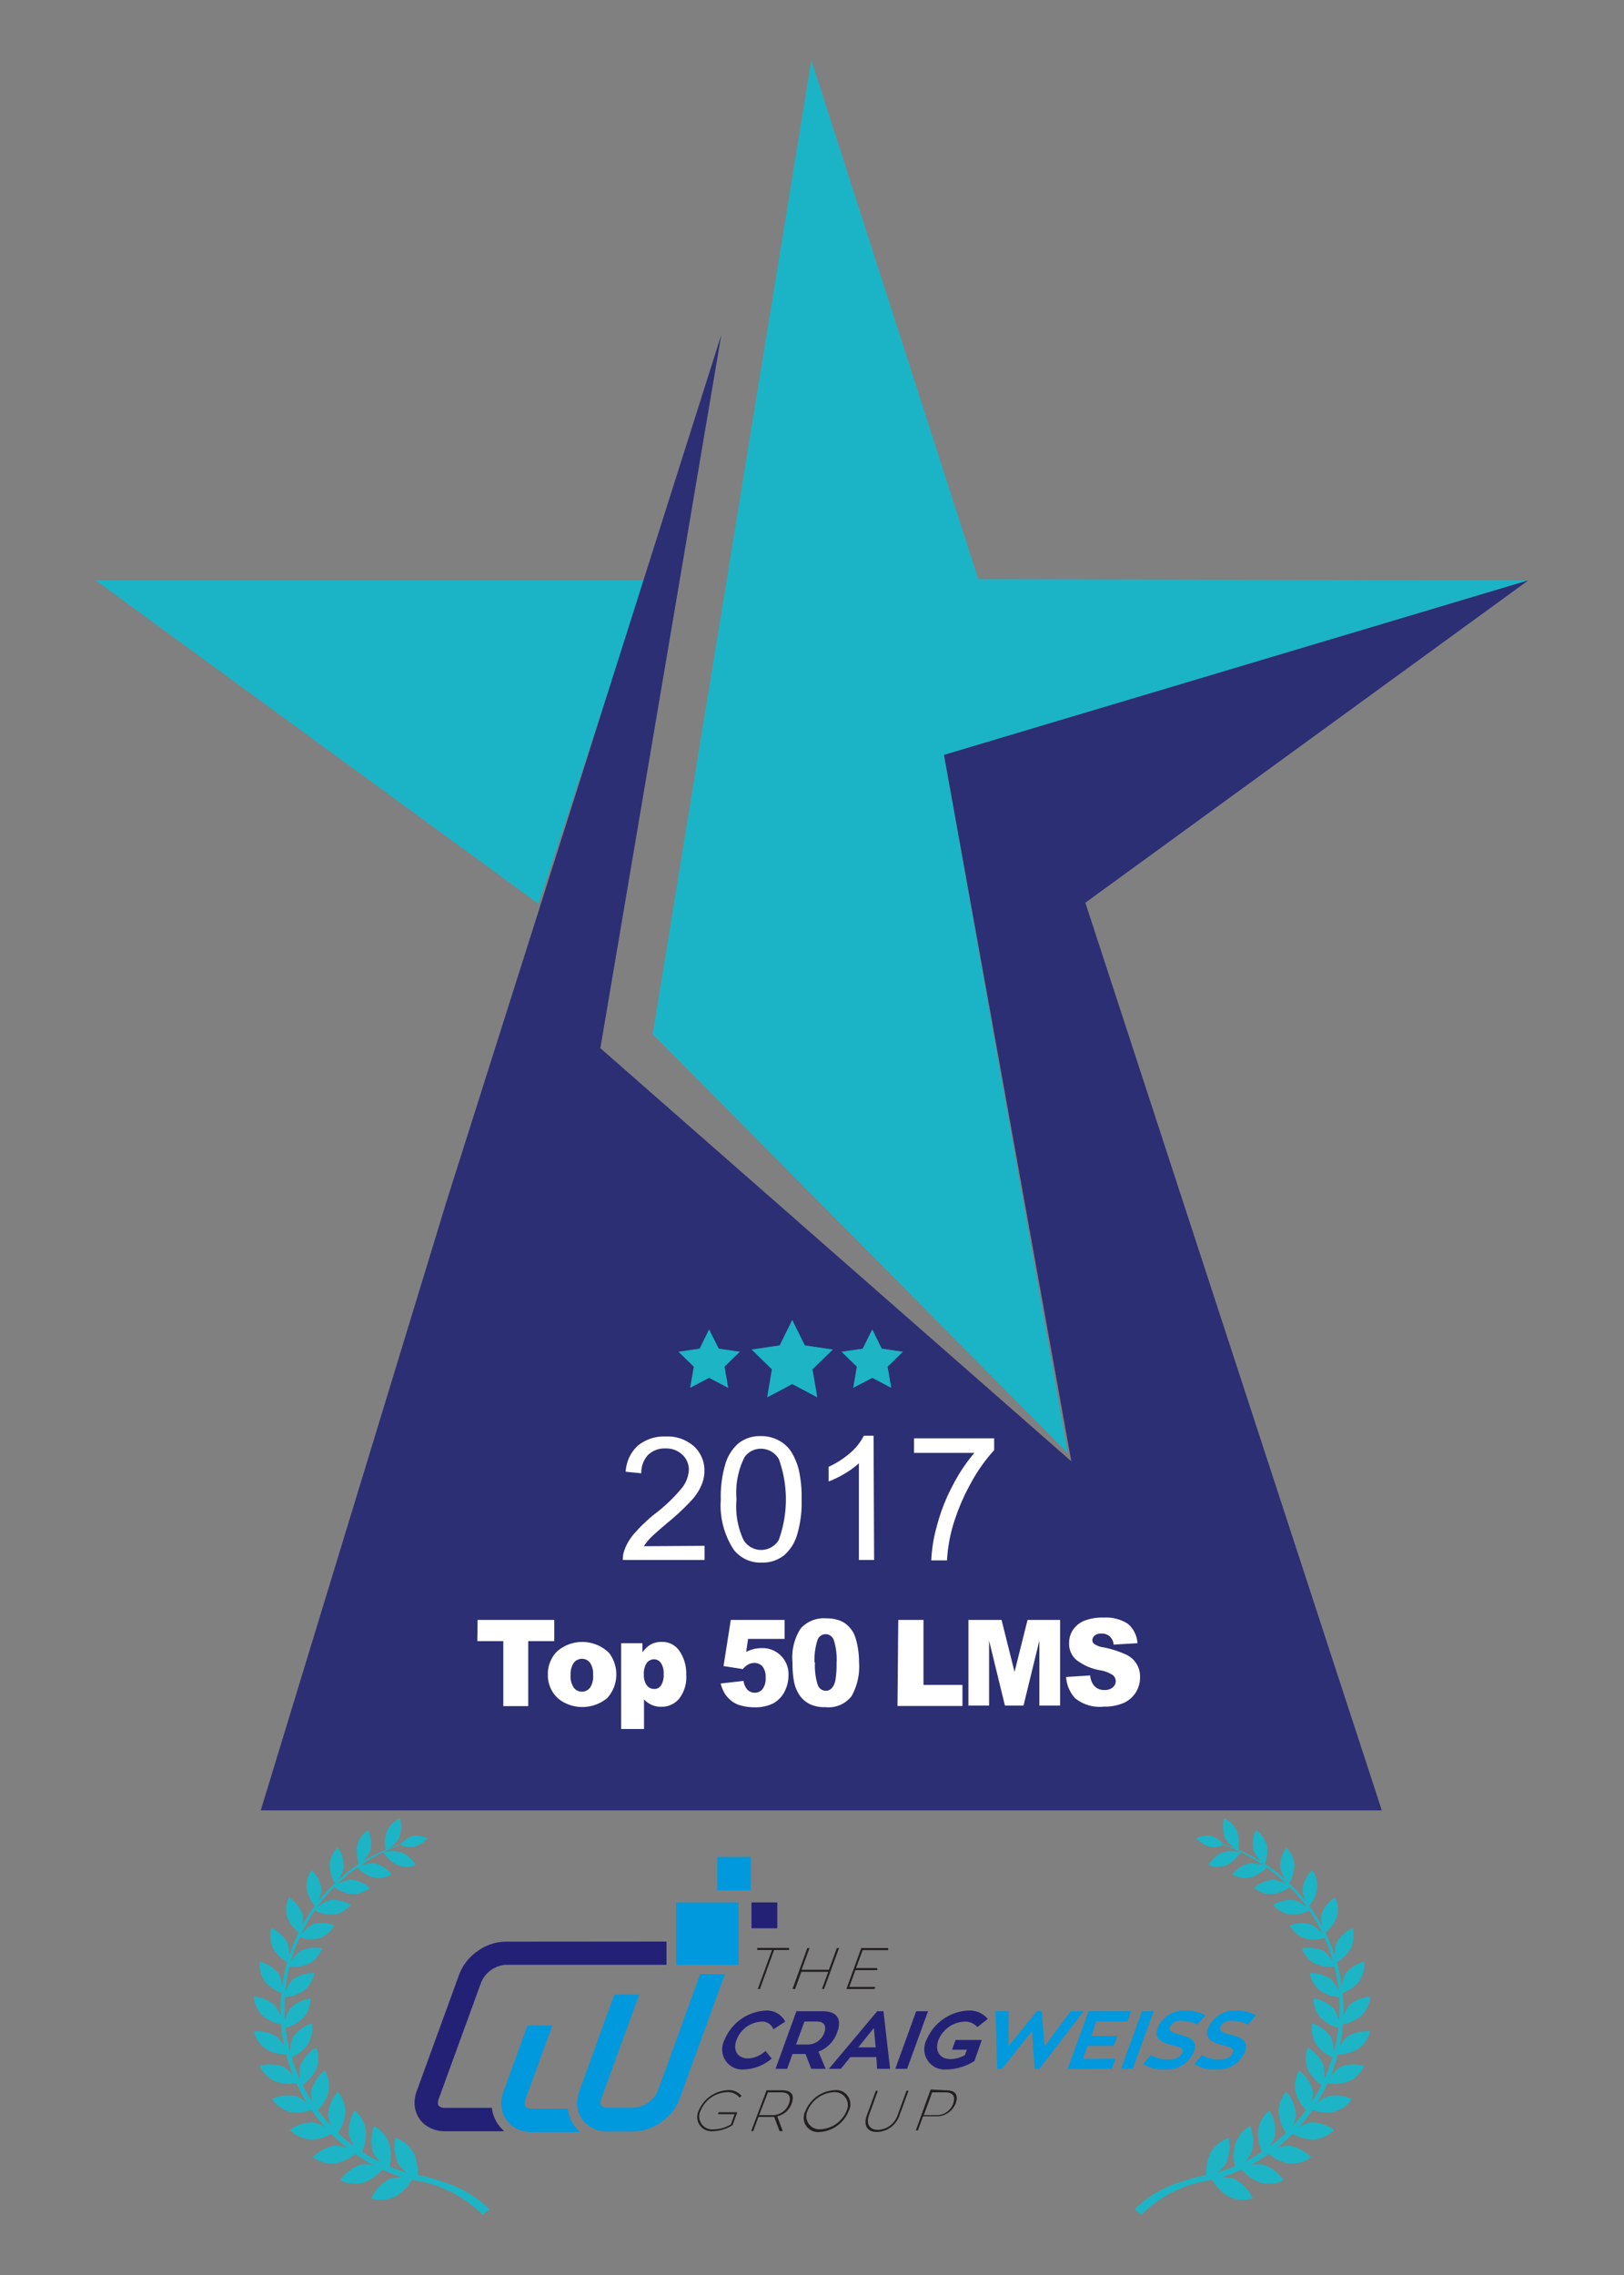 <?xml version="1.0" encoding="UTF-8"?> <svg xmlns="http://www.w3.org/2000/svg" id="Layer_1" data-name="Layer 1" viewBox="0 0 125 175"><rect x="0" y="0" width="125" height="175" fill="#808080" stroke="none"/><defs><style>.cls-1{fill:#1bb4c6;}.cls-2{fill:#2c2f74;}.cls-3{fill:#fff;}.cls-4{fill:#1db4c5;}.cls-5{fill:#232176;}.cls-6{fill:#09d;}.cls-7{fill:#231f20;}</style></defs><polygon class="cls-1" points="62.45 4.63 50.24 79.55 82.19 111.78 72.66 58.07 117.64 44.64 75.3 44.55 62.45 4.63"></polygon><polygon class="cls-1" points="7.36 44.64 49.61 44.64 41.46 69.53 7.36 44.64"></polygon><polygon class="cls-2" points="55.52 25.75 34.39 92.35 20.07 139.26 106.36 139.26 83.54 69.44 117.64 44.64 72.66 58.07 82.46 112.41 46.21 80.63 55.52 25.75"></polygon><path class="cls-3" d="M54.23,118.91V120H47.94a2,2,0,0,1,.14-.81,4,4,0,0,1,.77-1.26,12.14,12.14,0,0,1,1.52-1.45,12.54,12.54,0,0,0,2.1-2,2.41,2.41,0,0,0,.55-1.41,1.57,1.57,0,0,0-.5-1.17,1.78,1.78,0,0,0-1.3-.48,1.82,1.82,0,0,0-1.35.51,2,2,0,0,0-.51,1.4l-1.2-.12a2.93,2.93,0,0,1,.93-2,3.18,3.18,0,0,1,2.16-.71,3.05,3.05,0,0,1,2.17.76,2.52,2.52,0,0,1,.8,1.89,2.79,2.79,0,0,1-.24,1.12,4.09,4.09,0,0,1-.77,1.16,18.16,18.16,0,0,1-1.8,1.68c-.7.59-1.16,1-1.35,1.2a3.94,3.94,0,0,0-.5.63Z"></path><path class="cls-3" d="M55.48,115.34a8.76,8.76,0,0,1,.35-2.72,3.44,3.44,0,0,1,1-1.59,2.68,2.68,0,0,1,1.73-.56,2.85,2.85,0,0,1,1.34.31,2.64,2.64,0,0,1,1,.89,5,5,0,0,1,.59,1.42,9.52,9.52,0,0,1,.21,2.25,8.66,8.66,0,0,1-.34,2.7,3.32,3.32,0,0,1-1,1.59,2.63,2.63,0,0,1-1.73.57,2.6,2.6,0,0,1-2.16-1A6.24,6.24,0,0,1,55.48,115.34Zm1.21,0a6.06,6.06,0,0,0,.54,3.12,1.58,1.58,0,0,0,2.71,0,9.12,9.12,0,0,0,0-6.24,1.61,1.61,0,0,0-1.36-.78,1.51,1.51,0,0,0-1.29.68A6.1,6.1,0,0,0,56.69,115.34Z"></path><path class="cls-3" d="M67.28,120H66.11v-7.44a6.69,6.69,0,0,1-1.1.8,7.58,7.58,0,0,1-1.23.6v-1.13a6.81,6.81,0,0,0,1.71-1.11,4.27,4.27,0,0,0,1-1.28h.75Z"></path><path class="cls-3" d="M70.35,111.76v-1.12h6.17v.91a12.84,12.84,0,0,0-1.81,2.57,16.26,16.26,0,0,0-1.38,3.3,12,12,0,0,0-.44,2.61H71.68a11.6,11.6,0,0,1,.45-2.71,14.1,14.1,0,0,1,1.21-3.07A12.86,12.86,0,0,1,75,111.76Z"></path><path class="cls-3" d="M36.76,124.61h5.9v1.63h-2v5H38.74v-5h-2Z"></path><path class="cls-3" d="M42.17,128.83a2.44,2.44,0,0,1,.71-1.8,2.94,2.94,0,0,1,4,.12,2.72,2.72,0,0,1-.13,3.46,3,3,0,0,1-3.7.12A2.4,2.4,0,0,1,42.17,128.83Zm1.75,0a1.54,1.54,0,0,0,.25,1,.79.79,0,0,0,1.24,0,1.54,1.54,0,0,0,.24-1,1.48,1.48,0,0,0-.24-.93.77.77,0,0,0-.61-.3.8.8,0,0,0-.63.3A1.53,1.53,0,0,0,43.92,128.82Z"></path><path class="cls-3" d="M47.81,133v-6.6h1.64v.71a2,2,0,0,1,.62-.6,1.69,1.69,0,0,1,.84-.21,1.6,1.6,0,0,1,1.41.73,3.09,3.09,0,0,1,.5,1.81,2.69,2.69,0,0,1-.54,1.82,1.74,1.74,0,0,1-1.38.63,1.73,1.73,0,0,1-1.33-.57V133Zm1.75-4.19a1.3,1.3,0,0,0,.23.84.71.71,0,0,0,.57.27.59.59,0,0,0,.51-.26,1.45,1.45,0,0,0,.21-.89,1.36,1.36,0,0,0-.22-.86.63.63,0,0,0-.52-.27.69.69,0,0,0-.56.28A1.47,1.47,0,0,0,49.56,128.83Z"></path><path class="cls-3" d="M56.25,124.61h4.14v1.46H57.58l-.15,1a3,3,0,0,1,.58-.22,2.77,2.77,0,0,1,.56-.07,2,2,0,0,1,2.12,2.11,2.72,2.72,0,0,1-.3,1.23,2.14,2.14,0,0,1-.86.9,3,3,0,0,1-1.42.31,4,4,0,0,1-1.06-.13,2,2,0,0,1-.76-.37,2.35,2.35,0,0,1-.5-.55,2.82,2.82,0,0,1-.32-.78l1.76-.2a1.26,1.26,0,0,0,.3.68.8.8,0,0,0,.56.23.76.76,0,0,0,.61-.29,1.33,1.33,0,0,0,.23-.87,1.28,1.28,0,0,0-.24-.86.8.8,0,0,0-.63-.27,1,1,0,0,0-.49.13,1.27,1.27,0,0,0-.39.34l-1.49-.23Z"></path><path class="cls-3" d="M61,127.88a4.08,4.08,0,0,1,.64-2.63,2.43,2.43,0,0,1,2-.76,2.79,2.79,0,0,1,1,.17,1.84,1.84,0,0,1,.66.43,2.32,2.32,0,0,1,.41.55,3.38,3.38,0,0,1,.23.68,6.43,6.43,0,0,1,.18,1.54,4.62,4.62,0,0,1-.58,2.62,2.24,2.24,0,0,1-2,.84,2.62,2.62,0,0,1-1.28-.27,2.07,2.07,0,0,1-.8-.78,2.9,2.9,0,0,1-.36-1A7.61,7.61,0,0,1,61,127.88Zm1.73,0a4.69,4.69,0,0,0,.21,1.72.66.66,0,0,0,.61.46.62.62,0,0,0,.46-.19,1.24,1.24,0,0,0,.29-.62,6.94,6.94,0,0,0,.09-1.32,4.84,4.84,0,0,0-.21-1.76.66.66,0,0,0-1.26,0A5.07,5.07,0,0,0,62.69,127.88Z"></path><path class="cls-3" d="M69.14,124.61h1.94v5h3v1.62h-5Z"></path><path class="cls-3" d="M74.54,124.61h2.55l1,4,1-4H81.6v6.59H80v-5l-1.22,5H77.35l-1.22-5v5H74.54Z"></path><path class="cls-3" d="M82.06,129l1.85-.12a1.49,1.49,0,0,0,.25.72,1,1,0,0,0,.85.4.94.94,0,0,0,.64-.2.65.65,0,0,0,.23-.48.61.61,0,0,0-.22-.46,2.45,2.45,0,0,0-1-.38,4.14,4.14,0,0,1-1.82-.8,1.64,1.64,0,0,1-.55-1.28,1.81,1.81,0,0,1,.28-1,2,2,0,0,1,.84-.71,3.84,3.84,0,0,1,1.55-.26,3.1,3.1,0,0,1,1.84.47,2.09,2.09,0,0,1,.75,1.5l-1.83.11a1,1,0,0,0-.31-.64.91.91,0,0,0-.64-.21.74.74,0,0,0-.51.15.47.47,0,0,0-.18.37.35.35,0,0,0,.15.28,1.55,1.55,0,0,0,.65.25,7.61,7.61,0,0,1,1.82.58,1.83,1.83,0,0,1,1.05,1.71,2.13,2.13,0,0,1-1.27,2,3.67,3.67,0,0,1-1.51.28,3,3,0,0,1-2.22-.65A2.65,2.65,0,0,1,82.06,129Z"></path><polygon class="cls-4" points="60.98 101.53 61.95 103.49 64.11 103.81 62.54 105.33 62.91 107.49 60.98 106.47 59.05 107.49 59.41 105.33 57.85 103.81 60.01 103.49 60.98 101.53"></polygon><polygon class="cls-4" points="67.14 102.26 67.87 103.74 69.5 103.98 68.32 105.13 68.6 106.76 67.14 105.99 65.67 106.76 65.95 105.13 64.77 103.98 66.4 103.74 67.14 102.26"></polygon><polygon class="cls-4" points="54.58 102.26 55.32 103.74 56.95 103.98 55.77 105.13 56.05 106.76 54.58 105.99 53.12 106.76 53.4 105.13 52.22 103.98 53.85 103.74 54.58 102.26"></polygon><g id="Logo"><g id="LogoIcon"><g id="CWicon"><path id="C_element" class="cls-5" d="M51.3,149.35v1.79H38.92a2.23,2.23,0,0,0-1.87,1.31l-3.28,9a.79.79,0,0,0-.06.3.3.3,0,0,0,.09.26.62.62,0,0,0,.45.13h3.61a2.79,2.79,0,0,0,.9,1.75l.05.05H34.25a2.46,2.46,0,0,1-1.66-.6,2.15,2.15,0,0,1-.68-1.59,2.66,2.66,0,0,1,.17-.91l3.28-9a3.83,3.83,0,0,1,1.41-1.76,3.72,3.72,0,0,1,2.15-.72Z"></path><g id="W_element"><path class="cls-6" d="M53.89,151.85H55.8l-3.5,9.62a3.79,3.79,0,0,1-1.41,1.77,3.84,3.84,0,0,1-2.14.72h-2a2.43,2.43,0,0,1-1.65-.6,2.12,2.12,0,0,1-.68-1.59,2.66,2.66,0,0,1,.17-.91l2.69-7.42H49.2l-2.92,8a1,1,0,0,0-.06.3.33.33,0,0,0,.1.26.62.62,0,0,0,.45.13h2a2.19,2.19,0,0,0,1.87-1.3Z"></path><path class="cls-6" d="M44.66,164H40.91a2.43,2.43,0,0,1-1.65-.6,2.15,2.15,0,0,1-.68-1.59,2.66,2.66,0,0,1,.17-.91l1.85-5.09h1.91l-2.07,5.7a.79.79,0,0,0-.06.3.3.3,0,0,0,.09.26.62.62,0,0,0,.45.13H43.7a2.89,2.89,0,0,0,.9,1.75Z"></path></g></g><g id="PixelSquares"><rect class="cls-6" x="52.05" y="146.34" width="4.8" height="4.8"></rect><rect class="cls-6" x="55.21" y="142.84" width="2.57" height="2.57"></rect><rect class="cls-5" x="57.84" y="146.34" width="1.99" height="1.99"></rect></g></g><g id="Text"><g id="CraigWeiss"><path class="cls-5" d="M58.92,157.76l.48.59a3.47,3.47,0,0,1-2.13.84,1.55,1.55,0,0,1-1.51-2.26,3.63,3.63,0,0,1,3.16-2.27,1.58,1.58,0,0,1,1.52.85l-.91.59a.91.91,0,0,0-.92-.59,2.16,2.16,0,0,0-1.92,1.42c-.31.83.12,1.41.89,1.41A2.08,2.08,0,0,0,58.92,157.76Z"></path><path class="cls-5" d="M62,158H61l-.41,1.14h-.9l1.61-4.43h2c1.29,0,1.45.76,1.15,1.59A2.44,2.44,0,0,1,63,157.82l.55,1.32H62.44Zm-.73-.73h.79a1.37,1.37,0,0,0,1.38-.89c.17-.46.08-.88-.61-.88h-.91Z"></path><path class="cls-5" d="M67.45,158.24h-2l-.73.9H63.8l3.72-4.43H68l.51,4.43h-1Zm-1.39-.75H67.4L67.26,156Z"></path><path class="cls-5" d="M69.82,159.14h-.91l1.61-4.43h.91Z"></path><path class="cls-5" d="M75.57,156.92,75,158.54a4.11,4.11,0,0,1-2.16.65,1.56,1.56,0,0,1-1.53-2.26,3.66,3.66,0,0,1,3.18-2.27,1.82,1.82,0,0,1,1.54.64l-.8.63a1.26,1.26,0,0,0-1-.42,2.27,2.27,0,0,0-2,1.42c-.3.82.11,1.46.9,1.46a2.39,2.39,0,0,0,1.14-.3l.15-.42H73.28l.27-.75Z"></path><path class="cls-6" d="M80,159.14h-.37l-.19-2.91-2.31,2.91h-.37l-.14-4.43h1l0,2.69,2.19-2.69h.37l.23,2.69,2-2.69h1Z"></path><path class="cls-6" d="M85.86,158.36l-.28.78h-3.4l1.61-4.43h3.27l-.28.78h-2.4L84,156.61h2l-.28.76h-2l-.36,1Z"></path><path class="cls-6" d="M87.19,159.14h-.9l1.61-4.43h.9Z"></path><path class="cls-6" d="M91.89,157.84a2.22,2.22,0,0,1-2.2,1.35,2.69,2.69,0,0,1-1.69-.42l.58-.69a2.51,2.51,0,0,0,1.42.33c.49,0,.84-.17,1-.5s-.14-.43-.73-.58c-.84-.21-1.48-.47-1.16-1.34a2.17,2.17,0,0,1,2.12-1.33,3.35,3.35,0,0,1,1.56.36l-.62.71a3.15,3.15,0,0,0-1.25-.29.87.87,0,0,0-.87.47c-.12.32.15.45.76.6C91.65,156.72,92.19,157,91.89,157.84Z"></path><path class="cls-6" d="M95.82,157.84a2.23,2.23,0,0,1-2.21,1.35,2.68,2.68,0,0,1-1.68-.42l.58-.69a2.51,2.51,0,0,0,1.42.33c.48,0,.84-.17.95-.5s-.13-.43-.73-.58c-.83-.21-1.47-.47-1.15-1.34a2.17,2.17,0,0,1,2.11-1.33,3.37,3.37,0,0,1,1.57.36l-.62.71a3.15,3.15,0,0,0-1.25-.29.86.86,0,0,0-.87.47c-.12.32.15.45.76.6C95.57,156.72,96.12,157,95.82,157.84Z"></path></g><g id="The"><path class="cls-7" d="M60.73,150H59.58l-1.09,3h-.16l1.09-3H58.28l0-.16h2.46Z"></path><path class="cls-7" d="M64.58,149.85,63.43,153h-.16l.48-1.32H61.68L61.2,153H61l1.14-3.15h.17l-.61,1.67H63.8l.61-1.67Z"></path><path class="cls-7" d="M67.37,152.84l-.06.16H65.15l1.14-3.15h2.07l0,.16H66.4l-.51,1.38h1.63l0,.16H65.84l-.47,1.29Z"></path></g><g id="Group"><path class="cls-7" d="M56.75,162.48l-.37,1a3,3,0,0,1-1.52.46,1.1,1.1,0,0,1-1.08-1.59A2.56,2.56,0,0,1,56,160.78a1.25,1.25,0,0,1,1.08.45l-.16.12a1.15,1.15,0,0,0-1-.41,2.3,2.3,0,0,0-2,1.43,1,1,0,0,0,1,1.43,2.62,2.62,0,0,0,1.34-.39l.28-.78H55.26l.05-.15Z"></path><path class="cls-7" d="M59.59,162.84H58.38l-.4,1.09h-.16L59,160.79h1.21c.82,0,.92.48.73,1a1.5,1.5,0,0,1-1.12,1l.43,1.14H60Zm-1.16-.14h.93a1.34,1.34,0,0,0,1.37-.9c.16-.45.07-.85-.62-.85h-1Z"></path><path class="cls-7" d="M65.33,162.37A2.56,2.56,0,0,1,63.1,164,1.1,1.1,0,0,1,62,162.37a2.56,2.56,0,0,1,2.24-1.59A1.09,1.09,0,0,1,65.33,162.37Zm-.17,0a1,1,0,0,0-1-1.43,2.31,2.31,0,0,0-2,1.43,1,1,0,0,0,1,1.42A2.29,2.29,0,0,0,65.16,162.37Z"></path><path class="cls-7" d="M69.25,162.68A1.88,1.88,0,0,1,67.51,164c-.82,0-1.05-.57-.79-1.28l.69-1.89h.16l-.68,1.87c-.23.64,0,1.13.68,1.13a1.64,1.64,0,0,0,1.52-1.13l.68-1.87h.16Z"></path><path class="cls-7" d="M72.83,160.79c.82,0,.92.48.73,1a1.56,1.56,0,0,1-1.59,1h-.92l-.4,1.09h-.16l1.14-3.15ZM72,162.7a1.34,1.34,0,0,0,1.37-.9c.16-.45.07-.85-.62-.85h-1l-.64,1.75Z"></path></g></g></g><path class="cls-4" d="M87.85,170.37a9.46,9.46,0,0,1,5.58-2.7,13.51,13.51,0,0,0,5.71-22.9,12.91,12.91,0,0,0-5.6-3.09A14.39,14.39,0,0,1,99,144.89a13.22,13.22,0,0,1-5.71,22.35,12,12,0,0,0-2.36.59,8.66,8.66,0,0,0-3.6,2.11Z"></path><path class="cls-4" d="M94.56,164.45a2.56,2.56,0,0,0-1.42,1.21,3.59,3.59,0,0,0-.25,2,4.38,4.38,0,0,0,1.42-1.13A3.17,3.17,0,0,0,94.56,164.45Z"></path><path class="cls-4" d="M96.43,169.11a2.61,2.61,0,0,1-1.87-.15,3.6,3.6,0,0,1-1.35-1.43,4.48,4.48,0,0,1,1.82.08A3.27,3.27,0,0,1,96.43,169.11Z"></path><path class="cls-4" d="M96.22,163.53A2.58,2.58,0,0,0,95.05,165a3.55,3.55,0,0,0,.09,1.92,4.4,4.4,0,0,0,1.19-1.33A3.23,3.23,0,0,0,96.22,163.53Z"></path><path class="cls-4" d="M98.81,167.71a2.51,2.51,0,0,1-1.82.18,3.52,3.52,0,0,1-1.55-1.15,4.43,4.43,0,0,1,1.77-.24A3.19,3.19,0,0,1,98.81,167.71Z"></path><path class="cls-4" d="M97.71,162.34a2.48,2.48,0,0,0-.88,1.57,3.45,3.45,0,0,0,.41,1.84,4.29,4.29,0,0,0,.91-1.49A3.12,3.12,0,0,0,97.71,162.34Z"></path><path class="cls-4" d="M100.92,165.94a2.51,2.51,0,0,1-1.73.48,3.41,3.41,0,0,1-1.68-.85,4.39,4.39,0,0,1,1.66-.53A3.14,3.14,0,0,1,100.92,165.94Z"></path><path class="cls-4" d="M99,160.9a2.41,2.41,0,0,0-.58,1.66,3.27,3.27,0,0,0,.71,1.71,4.22,4.22,0,0,0,.63-1.59A3,3,0,0,0,99,160.9Z"></path><path class="cls-4" d="M102.69,163.83a2.48,2.48,0,0,1-1.59.75,3.29,3.29,0,0,1-1.77-.53,4.29,4.29,0,0,1,1.51-.79A3.07,3.07,0,0,1,102.69,163.83Z"></path><path class="cls-4" d="M100,159.27a2.42,2.42,0,0,0-.28,1.7,3.36,3.36,0,0,0,1,1.53,4.37,4.37,0,0,0,.34-1.65A3,3,0,0,0,100,159.27Z"></path><path class="cls-4" d="M104.06,161.46a2.42,2.42,0,0,1-1.41,1,3.28,3.28,0,0,1-1.8-.21,4.37,4.37,0,0,1,1.33-1A3,3,0,0,1,104.06,161.46Z"></path><path class="cls-4" d="M100.66,157.5a2.35,2.35,0,0,0,0,1.68,3.2,3.2,0,0,0,1.21,1.31,4.14,4.14,0,0,0,0-1.64A2.9,2.9,0,0,0,100.66,157.5Z"></path><path class="cls-4" d="M105,158.91a2.33,2.33,0,0,1-1.19,1.2,3.17,3.17,0,0,1-1.77.11,4.18,4.18,0,0,1,1.11-1.22A2.92,2.92,0,0,1,105,158.91Z"></path><path class="cls-4" d="M101,155.63a2.3,2.3,0,0,0,.31,1.63,3.2,3.2,0,0,0,1.38,1.06,4.06,4.06,0,0,0-.23-1.6A2.9,2.9,0,0,0,101,155.63Z"></path><path class="cls-4" d="M105.45,156.27a2.27,2.27,0,0,1-.94,1.36,3.11,3.11,0,0,1-1.69.4,4.07,4.07,0,0,1,.86-1.36A2.82,2.82,0,0,1,105.45,156.27Z"></path><path class="cls-4" d="M101.1,153.72a2.24,2.24,0,0,0,.57,1.52,3.09,3.09,0,0,0,1.52.79,4,4,0,0,0-.5-1.5A2.83,2.83,0,0,0,101.1,153.72Z"></path><path class="cls-4" d="M105.46,153.58a2.25,2.25,0,0,1-.68,1.48,3.15,3.15,0,0,1-1.56.68,3.79,3.79,0,0,1,.6-1.46A2.77,2.77,0,0,1,105.46,153.58Z"></path><path class="cls-4" d="M100.82,151.77a2.21,2.21,0,0,0,.81,1.37,3,3,0,0,0,1.6.5,3.84,3.84,0,0,0-.74-1.36A2.76,2.76,0,0,0,100.82,151.77Z"></path><path class="cls-4" d="M105,150.9a2.2,2.2,0,0,1-.4,1.54,3.1,3.1,0,0,1-1.4.92,4,4,0,0,1,.33-1.52A2.76,2.76,0,0,1,105,150.9Z"></path><path class="cls-4" d="M100.21,149.87a2.16,2.16,0,0,0,1,1.18,3,3,0,0,0,1.62.21,3.78,3.78,0,0,0-.94-1.19A2.75,2.75,0,0,0,100.21,149.87Z"></path><path class="cls-4" d="M104.1,148.31a2.17,2.17,0,0,1-.12,1.56,3,3,0,0,1-1.2,1.12,3.67,3.67,0,0,1,.07-1.51A2.7,2.7,0,0,1,104.1,148.31Z"></path><path class="cls-4" d="M99.27,148.11a2.08,2.08,0,0,0,1.18,1,2.87,2.87,0,0,0,1.6-.07,3.8,3.8,0,0,0-1.11-1A2.6,2.6,0,0,0,99.27,148.11Z"></path><path class="cls-4" d="M102.76,145.94a2.15,2.15,0,0,1,.14,1.52,2.94,2.94,0,0,1-1,1.29,3.8,3.8,0,0,1-.2-1.47A2.69,2.69,0,0,1,102.76,145.94Z"></path><path class="cls-4" d="M98,146.53a2.07,2.07,0,0,0,1.31.74,2.82,2.82,0,0,0,1.53-.35,3.62,3.62,0,0,0-1.24-.76A2.59,2.59,0,0,0,98,146.53Z"></path><path class="cls-4" d="M101,143.85a2.1,2.1,0,0,1,.4,1.44,2.81,2.81,0,0,1-.71,1.41,3.66,3.66,0,0,1-.44-1.39A2.6,2.6,0,0,1,101,143.85Z"></path><path class="cls-4" d="M96.53,145.22a2,2,0,0,0,1.39.48,2.77,2.77,0,0,0,1.42-.59,3.54,3.54,0,0,0-1.33-.53A2.58,2.58,0,0,0,96.53,145.22Z"></path><path class="cls-4" d="M99,142.12a2,2,0,0,1,.63,1.32,2.82,2.82,0,0,1-.44,1.48,3.55,3.55,0,0,1-.66-1.26A2.57,2.57,0,0,1,99,142.12Z"></path><path class="cls-4" d="M94.85,144.19a2,2,0,0,0,1.42.23,2.71,2.71,0,0,0,1.27-.82,3.54,3.54,0,0,0-1.37-.28A2.54,2.54,0,0,0,94.85,144.19Z"></path><path class="cls-4" d="M96.67,140.78a2,2,0,0,1,.84,1.17,2.75,2.75,0,0,1-.18,1.5,3.46,3.46,0,0,1-.85-1.11A2.45,2.45,0,0,1,96.67,140.78Z"></path><path class="cls-4" d="M93,143.47a2,2,0,0,0,1.41,0,2.69,2.69,0,0,0,1.09-1,3.38,3.38,0,0,0-1.37,0A2.49,2.49,0,0,0,93,143.47Z"></path><path class="cls-4" d="M94.22,139.87a2,2,0,0,1,1,1,2.73,2.73,0,0,1,.08,1.48,3.42,3.42,0,0,1-1-.92A2.5,2.5,0,0,1,94.22,139.87Z"></path><path class="cls-4" d="M94.19,141.9a1.56,1.56,0,0,1-1.11.15,2.1,2.1,0,0,1-1-.66,2.67,2.67,0,0,1,1.07-.19A2,2,0,0,1,94.19,141.9Z"></path><path class="cls-4" d="M37.15,170.37a9.46,9.46,0,0,0-5.58-2.7,13.51,13.51,0,0,1-5.71-22.9,12.91,12.91,0,0,1,5.6-3.09A14.39,14.39,0,0,0,26,144.89a13.22,13.22,0,0,0,5.71,22.35,12,12,0,0,1,2.36.59,8.66,8.66,0,0,1,3.6,2.11Z"></path><path class="cls-4" d="M30.44,164.45a2.56,2.56,0,0,1,1.42,1.21,3.59,3.59,0,0,1,.25,2,4.38,4.38,0,0,1-1.42-1.13A3.17,3.17,0,0,1,30.44,164.45Z"></path><path class="cls-4" d="M28.57,169.11a2.61,2.61,0,0,0,1.87-.15,3.6,3.6,0,0,0,1.35-1.43,4.48,4.48,0,0,0-1.82.08A3.27,3.27,0,0,0,28.57,169.11Z"></path><path class="cls-4" d="M28.78,163.53A2.58,2.58,0,0,1,30,165a3.55,3.55,0,0,1-.09,1.92,4.4,4.4,0,0,1-1.19-1.33A3.23,3.23,0,0,1,28.78,163.53Z"></path><path class="cls-4" d="M26.19,167.71a2.51,2.51,0,0,0,1.82.18,3.52,3.52,0,0,0,1.55-1.15,4.43,4.43,0,0,0-1.77-.24A3.19,3.19,0,0,0,26.19,167.71Z"></path><path class="cls-4" d="M27.29,162.34a2.48,2.48,0,0,1,.88,1.57,3.45,3.45,0,0,1-.41,1.84,4.29,4.29,0,0,1-.91-1.49A3.12,3.12,0,0,1,27.29,162.34Z"></path><path class="cls-4" d="M24.08,165.94a2.51,2.51,0,0,0,1.73.48,3.41,3.41,0,0,0,1.68-.85,4.39,4.39,0,0,0-1.66-.53A3.14,3.14,0,0,0,24.08,165.94Z"></path><path class="cls-4" d="M26,160.9a2.41,2.41,0,0,1,.58,1.66,3.27,3.27,0,0,1-.71,1.71,4.22,4.22,0,0,1-.63-1.59A3,3,0,0,1,26,160.9Z"></path><path class="cls-4" d="M22.31,163.83a2.48,2.48,0,0,0,1.59.75,3.29,3.29,0,0,0,1.77-.53,4.29,4.29,0,0,0-1.51-.79A3.07,3.07,0,0,0,22.31,163.83Z"></path><path class="cls-4" d="M25,159.27a2.42,2.42,0,0,1,.28,1.7,3.36,3.36,0,0,1-1,1.53,4.37,4.37,0,0,1-.34-1.65A3,3,0,0,1,25,159.27Z"></path><path class="cls-4" d="M20.94,161.46a2.42,2.42,0,0,0,1.41,1,3.28,3.28,0,0,0,1.8-.21,4.37,4.37,0,0,0-1.33-1A3,3,0,0,0,20.94,161.46Z"></path><path class="cls-4" d="M24.34,157.5a2.35,2.35,0,0,1,0,1.68,3.2,3.2,0,0,1-1.21,1.31,4.14,4.14,0,0,1,0-1.64A2.9,2.9,0,0,1,24.34,157.5Z"></path><path class="cls-4" d="M20,158.91a2.33,2.33,0,0,0,1.19,1.2,3.17,3.17,0,0,0,1.77.11A4.18,4.18,0,0,0,21.87,159,2.92,2.92,0,0,0,20,158.91Z"></path><path class="cls-4" d="M24,155.63a2.3,2.3,0,0,1-.31,1.63,3.2,3.2,0,0,1-1.38,1.06,4.06,4.06,0,0,1,.23-1.6A2.9,2.9,0,0,1,24,155.63Z"></path><path class="cls-4" d="M19.55,156.27a2.27,2.27,0,0,0,.94,1.36,3.11,3.11,0,0,0,1.69.4,4.07,4.07,0,0,0-.86-1.36A2.82,2.82,0,0,0,19.55,156.27Z"></path><path class="cls-4" d="M23.9,153.72a2.24,2.24,0,0,1-.57,1.52,3.09,3.09,0,0,1-1.52.79,4,4,0,0,1,.5-1.5A2.83,2.83,0,0,1,23.9,153.72Z"></path><path class="cls-4" d="M19.54,153.58a2.25,2.25,0,0,0,.68,1.48,3.15,3.15,0,0,0,1.56.68,3.79,3.79,0,0,0-.6-1.46A2.77,2.77,0,0,0,19.54,153.58Z"></path><path class="cls-4" d="M24.18,151.77a2.21,2.21,0,0,1-.81,1.37,3,3,0,0,1-1.6.5,3.84,3.84,0,0,1,.74-1.36A2.76,2.76,0,0,1,24.18,151.77Z"></path><path class="cls-4" d="M20,150.9a2.2,2.2,0,0,0,.4,1.54,3.1,3.1,0,0,0,1.4.92,4,4,0,0,0-.33-1.52A2.76,2.76,0,0,0,20,150.9Z"></path><path class="cls-4" d="M24.79,149.87a2.16,2.16,0,0,1-1,1.18,3,3,0,0,1-1.62.21,3.78,3.78,0,0,1,.94-1.19A2.75,2.75,0,0,1,24.79,149.87Z"></path><path class="cls-4" d="M20.9,148.31a2.17,2.17,0,0,0,.12,1.56,3,3,0,0,0,1.2,1.12,3.67,3.67,0,0,0-.07-1.51A2.7,2.7,0,0,0,20.9,148.31Z"></path><path class="cls-4" d="M25.73,148.11a2.08,2.08,0,0,1-1.18,1A2.87,2.87,0,0,1,23,149a3.8,3.8,0,0,1,1.11-1A2.6,2.6,0,0,1,25.73,148.11Z"></path><path class="cls-4" d="M22.24,145.94a2.15,2.15,0,0,0-.14,1.52,2.94,2.94,0,0,0,1,1.29,3.8,3.8,0,0,0,.2-1.47A2.69,2.69,0,0,0,22.24,145.94Z"></path><path class="cls-4" d="M27,146.53a2.07,2.07,0,0,1-1.31.74,2.82,2.82,0,0,1-1.53-.35,3.62,3.62,0,0,1,1.24-.76A2.59,2.59,0,0,1,27,146.53Z"></path><path class="cls-4" d="M24,143.85a2.1,2.1,0,0,0-.4,1.44,2.81,2.81,0,0,0,.71,1.41,3.66,3.66,0,0,0,.44-1.39A2.6,2.6,0,0,0,24,143.85Z"></path><path class="cls-4" d="M28.47,145.22a2,2,0,0,1-1.39.48,2.77,2.77,0,0,1-1.42-.59,3.54,3.54,0,0,1,1.33-.53A2.58,2.58,0,0,1,28.47,145.22Z"></path><path class="cls-4" d="M26,142.12a2,2,0,0,0-.63,1.32,2.82,2.82,0,0,0,.44,1.48,3.55,3.55,0,0,0,.66-1.26A2.57,2.57,0,0,0,26,142.12Z"></path><path class="cls-4" d="M30.15,144.19a2,2,0,0,1-1.42.23,2.71,2.71,0,0,1-1.27-.82,3.54,3.54,0,0,1,1.37-.28A2.54,2.54,0,0,1,30.15,144.19Z"></path><path class="cls-4" d="M28.33,140.78a2,2,0,0,0-.84,1.17,2.75,2.75,0,0,0,.18,1.5,3.46,3.46,0,0,0,.85-1.11A2.45,2.45,0,0,0,28.33,140.78Z"></path><path class="cls-4" d="M32,143.47a2,2,0,0,1-1.41,0,2.69,2.69,0,0,1-1.09-1,3.38,3.38,0,0,1,1.37,0A2.49,2.49,0,0,1,32,143.47Z"></path><path class="cls-4" d="M30.78,139.87a2,2,0,0,0-1,1,2.73,2.73,0,0,0-.08,1.48,3.42,3.42,0,0,0,1-.92A2.5,2.5,0,0,0,30.78,139.87Z"></path><path class="cls-4" d="M30.81,141.9a1.56,1.56,0,0,0,1.11.15,2.1,2.1,0,0,0,1-.66,2.67,2.67,0,0,0-1.07-.19A2,2,0,0,0,30.81,141.9Z"></path></svg> 
